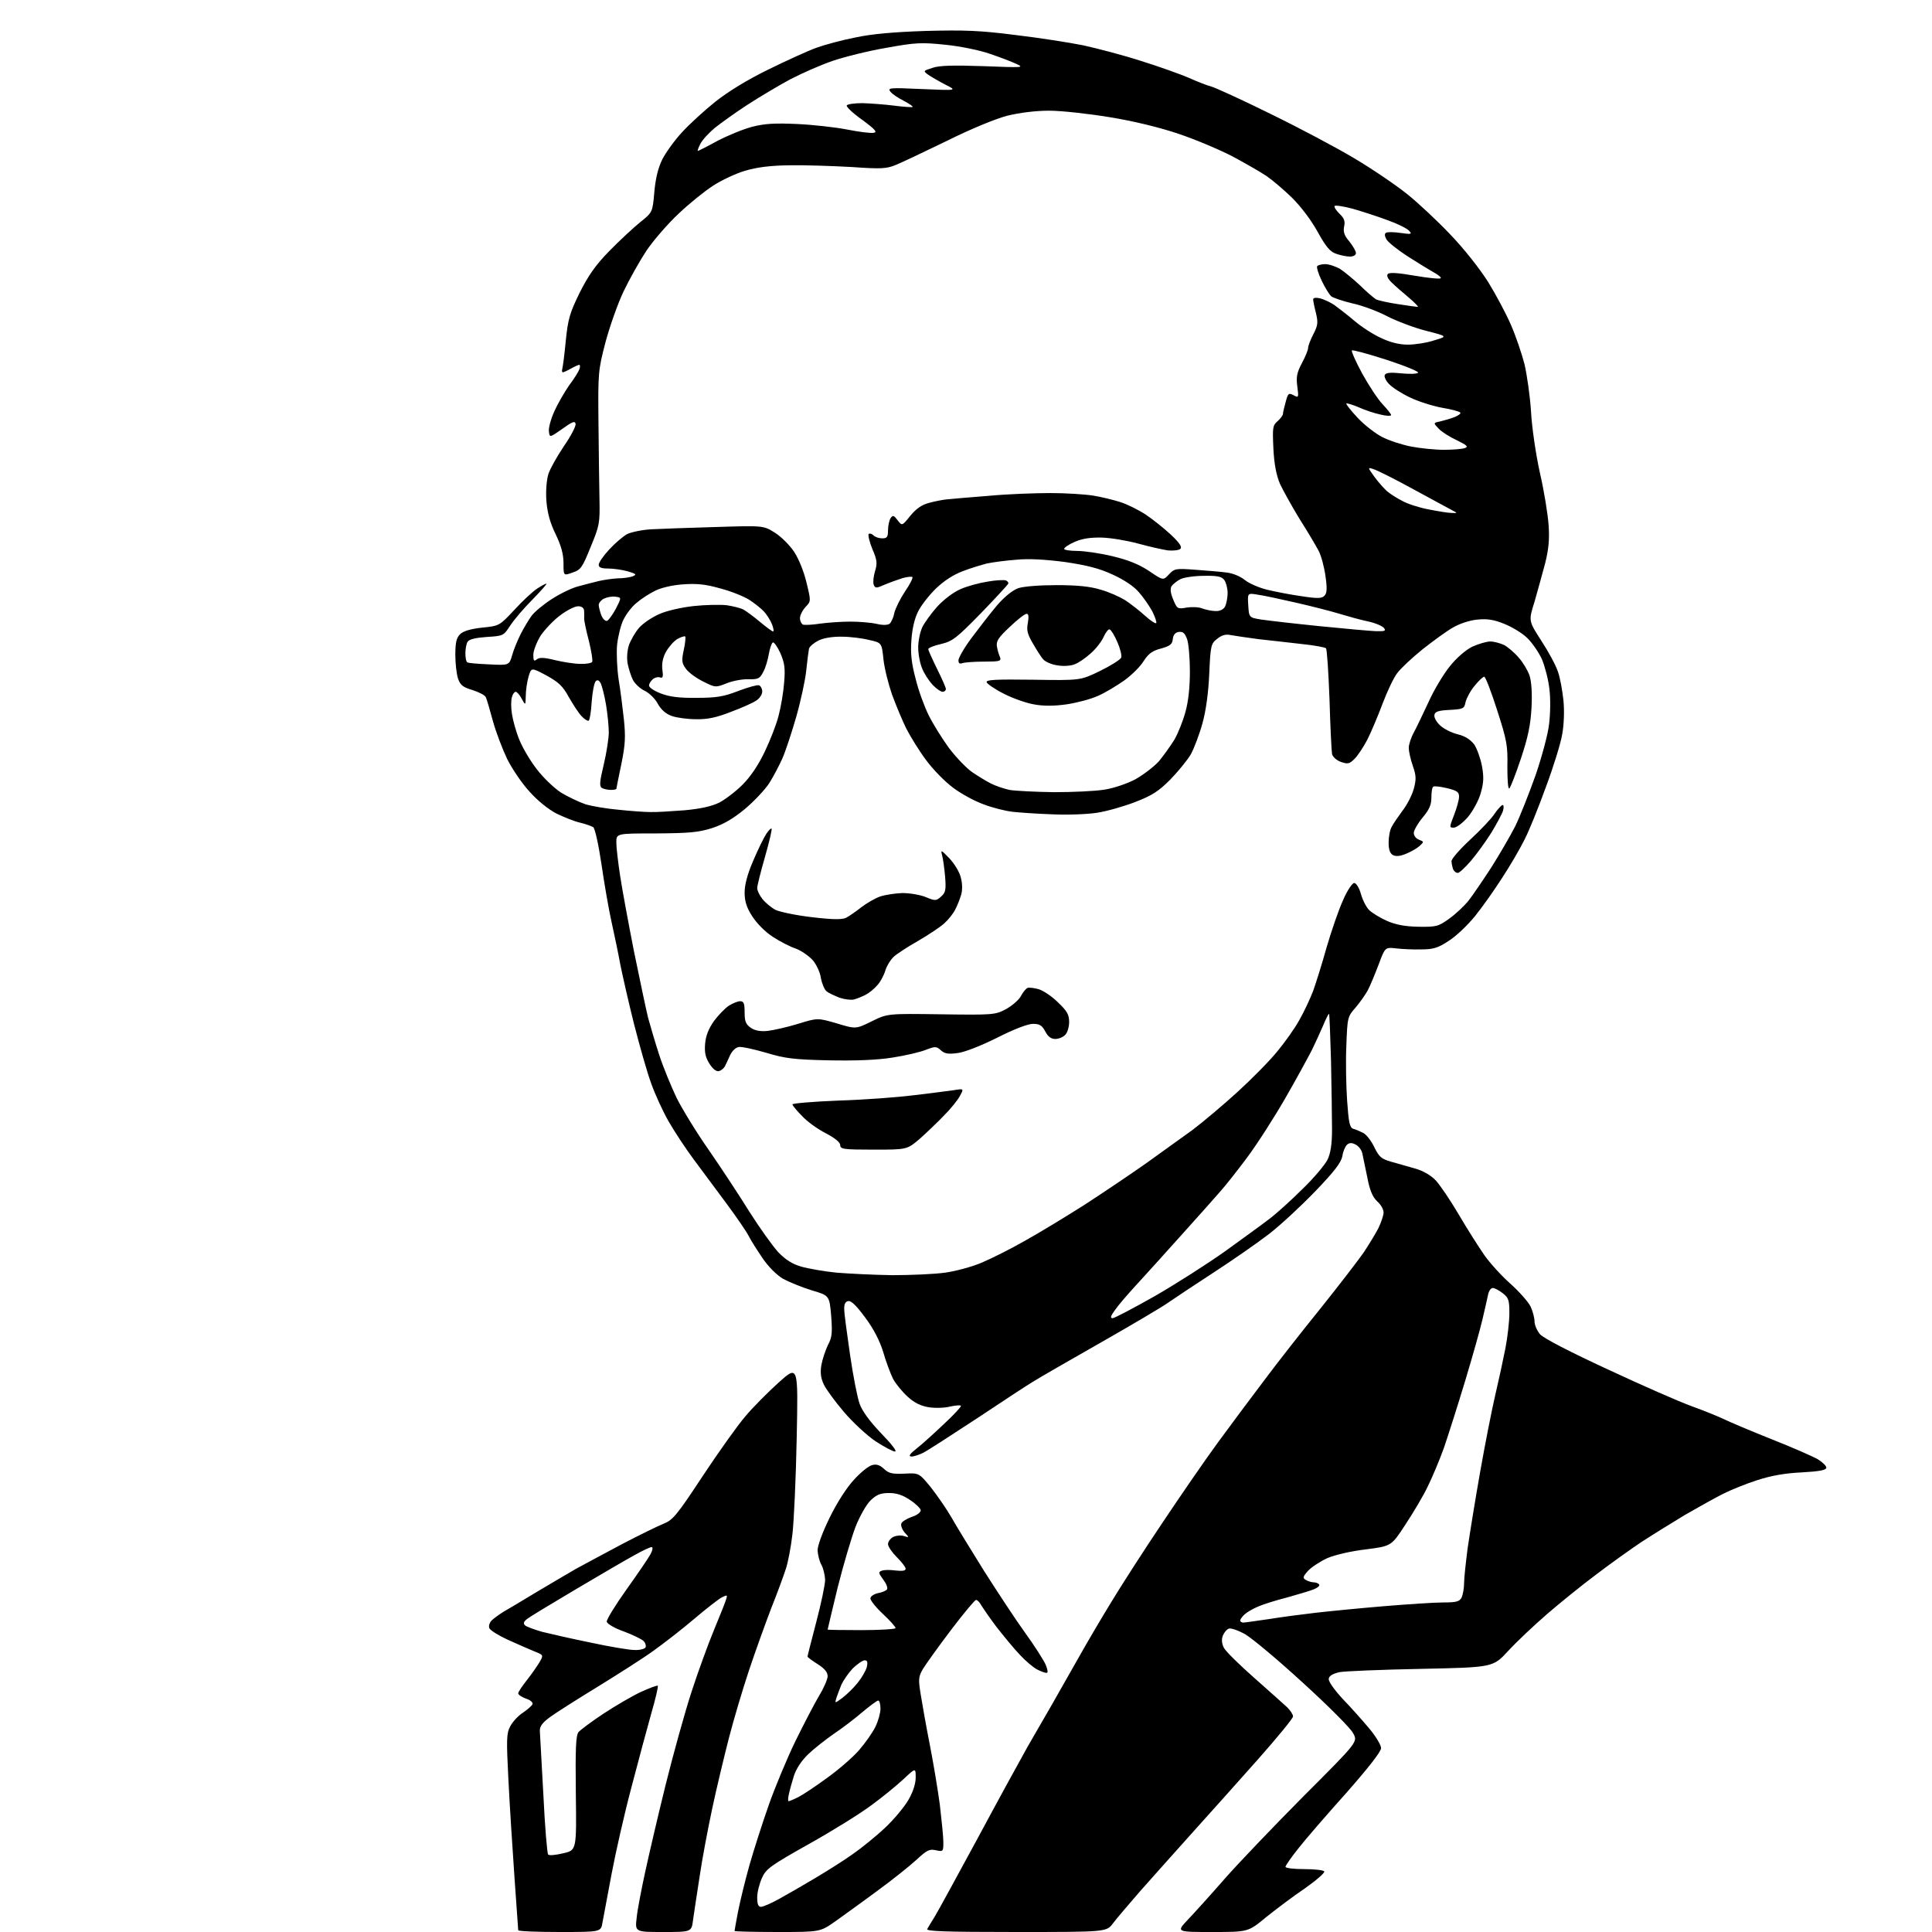 <?xml version="1.0" encoding="UTF-8" standalone="no"?>
<svg 
  version="1.1" 
  xmlns="http://www.w3.org/2000/svg" 
  xmlns:xlink="http://www.w3.org/1999/xlink" 
  xmlns:svg="http://www.w3.org/2000/svg"
  xmlns:rdf="http://www.w3.org/1999/02/22-rdf-syntax-ns#"
  xmlns:cc="http://creativecommons.org/ns#"
  xmlns:dc="http://purl.org/dc/elements/1.1/"
  viewBox="0 0 768 768"
  width="768"
  height="768"
>
<style>svg {background-color: white; }</style>"
<path stroke="none" fill="black" fill-rule="evenodd" d="M222.5,768.0C213.4,768.0 206.0,767.7 206.0,767.3C206.0,767.0 205.3,757.4 204.5,746.1C203.7,734.8 202.6,717.4 202.1,707.5C201.3,691.5 201.3,689.1 202.8,686.3C203.7,684.5 206.0,682.0 207.9,680.8C209.8,679.5 211.5,678.0 211.7,677.4C211.9,676.7 210.7,675.7 209.0,675.2C207.4,674.6 206.0,673.7 206.0,673.1C206.0,672.6 207.6,670.2 209.5,667.8C211.4,665.4 213.6,662.2 214.5,660.7C216.1,657.9 216.1,657.9 212.3,656.4C210.2,655.5 205.5,653.5 201.8,651.8C198.1,650.1 194.9,648.1 194.5,647.2C194.2,646.3 194.6,645.0 195.4,644.2C196.2,643.4 198.4,641.8 200.3,640.6C202.3,639.5 208.4,635.8 213.9,632.5C219.4,629.2 226.3,625.2 229.2,623.5C232.1,621.9 240.2,617.6 247.1,613.9C254.0,610.3 261.5,606.6 263.8,605.7C267.5,604.2 269.1,602.3 279.3,586.8C285.6,577.3 293.2,566.6 296.3,563.0C299.3,559.4 305.3,553.4 309.5,549.6C317.3,542.6 317.3,542.6 316.7,571.6C316.4,587.5 315.6,604.7 315.0,609.9C314.4,615.1 313.2,621.4 312.3,623.9C311.5,626.4 308.9,633.5 306.5,639.5C304.2,645.5 300.2,656.6 297.7,664.1C295.2,671.6 291.6,683.7 289.7,691.1C287.8,698.5 284.8,711.0 283.1,719.0C281.4,727.0 279.1,739.1 278.1,746.0C277.0,752.9 275.9,760.6 275.5,763.2C274.9,768.0 274.9,768.0 263.6,768.0C252.4,768.0 252.4,768.0 253.1,762.2C253.4,759.1 255.0,750.9 256.5,744.0C258.0,737.1 261.6,721.6 264.6,709.5C267.6,697.4 272.2,680.8 274.9,672.5C277.6,664.2 281.7,653.0 284.0,647.5C286.3,642.0 288.4,636.7 288.7,635.6C289.2,634.0 289.1,633.9 286.9,635.0C285.6,635.7 280.7,639.5 276.0,643.5C271.3,647.5 264.1,653.1 259.9,656.1C255.8,659.1 245.7,665.5 237.6,670.5C229.4,675.5 220.9,680.9 218.6,682.6C215.6,684.8 214.5,686.3 214.6,688.1C214.7,689.4 215.3,700.9 216.0,713.5C216.6,726.1 217.5,736.8 217.9,737.2C218.3,737.7 221.0,737.4 223.9,736.7C229.2,735.5 229.2,735.5 228.9,712.8C228.7,695.0 228.9,689.8 230.0,688.5C230.7,687.7 235.2,684.3 239.9,681.2C244.6,678.1 251.3,674.2 254.7,672.6C258.2,671.0 261.2,669.9 261.5,670.1C261.7,670.4 260.6,675.3 258.9,681.1C257.3,686.8 253.7,700.1 251.0,710.5C248.2,721.0 244.7,736.5 243.1,745.0C241.5,753.5 239.9,762.2 239.5,764.2C238.9,768.0 238.9,768.0 222.5,768.0zM309.0,768.0C299.6,768.0 292.0,767.8 292.0,767.6C292.0,767.4 292.6,763.9 293.4,759.8C294.2,755.8 296.2,747.5 297.9,741.5C299.6,735.5 303.1,724.6 305.6,717.5C308.1,710.4 312.9,698.9 316.2,692.1C319.5,685.4 323.7,677.3 325.6,674.1C327.5,671.0 329.0,667.5 329.0,666.3C329.0,664.7 327.7,663.2 325.0,661.5C322.8,660.1 321.0,658.8 321.0,658.5C321.0,658.2 322.6,652.0 324.5,644.7C326.4,637.5 328.0,629.9 328.0,628.0C327.9,626.1 327.3,623.4 326.5,622.0C325.7,620.6 325.1,618.0 325.0,616.3C325.0,614.4 327.0,609.0 329.8,603.3C332.5,597.7 336.5,591.4 339.4,588.3C342.0,585.4 345.3,582.7 346.7,582.4C348.4,581.9 349.8,582.4 351.4,583.9C353.3,585.7 354.7,586.0 359.5,585.8C365.3,585.5 365.3,585.5 370.0,591.2C372.5,594.4 376.2,599.7 378.1,603.0C380.0,606.4 385.9,616.0 391.2,624.5C396.6,633.0 403.9,644.1 407.6,649.2C411.3,654.3 414.9,660.0 415.7,661.8C416.5,663.9 416.7,665.0 416.0,665.0C415.4,665.0 413.7,664.4 412.2,663.6C410.7,662.8 407.6,660.2 405.4,657.8C403.1,655.4 399.0,650.4 396.1,646.7C393.3,643.0 390.6,639.0 390.0,638.0C389.4,636.9 388.5,636.0 388.0,636.0C387.5,636.0 383.0,641.4 378.0,648.0C373.0,654.6 368.0,661.6 366.9,663.4C365.1,666.5 365.0,667.5 366.0,673.6C366.6,677.4 368.2,686.4 369.6,693.5C371.0,700.6 372.8,711.4 373.6,717.4C374.3,723.5 375.0,730.1 375.0,732.3C375.0,736.1 374.9,736.1 372.0,735.5C369.5,734.9 368.4,735.5 364.3,739.3C361.7,741.7 354.7,747.3 348.8,751.6C342.9,756.0 335.3,761.4 332.0,763.8C326.0,768.0 326.0,768.0 309.0,768.0zM403.8,768.0C375.3,768.0 368.0,767.7 368.6,766.8C369.0,766.1 370.3,763.9 371.5,762.0C372.7,760.1 380.3,746.1 388.5,731.0C396.6,715.9 405.6,699.5 408.4,694.5C411.3,689.5 415.8,681.7 418.5,677.0C421.2,672.3 425.9,664.0 429.0,658.5C432.1,653.0 437.9,643.1 441.9,636.6C445.9,630.0 454.9,616.0 461.9,605.6C468.9,595.1 478.8,580.7 484.0,573.6C489.2,566.5 497.6,555.2 502.7,548.5C507.7,541.8 517.8,528.9 525.1,519.9C532.3,510.9 539.9,501.0 542.0,498.0C544.0,495.0 546.7,490.6 547.9,488.3C549.0,486.0 550.0,483.1 550.0,482.0C550.0,480.8 548.9,478.8 547.5,477.6C545.6,475.8 544.5,473.2 543.5,467.9C542.6,463.8 541.8,459.5 541.5,458.3C541.2,457.1 540.1,455.6 538.9,455.0C537.4,454.2 536.5,454.2 535.5,455.0C534.8,455.6 533.9,457.6 533.6,459.6C533.1,462.2 530.4,465.7 522.7,473.7C517.1,479.5 508.9,487.1 504.5,490.5C500.1,493.9 490.2,500.8 482.5,505.8C474.8,510.8 466.7,516.2 464.4,517.8C462.2,519.4 450.2,526.5 437.9,533.5C425.6,540.5 413.6,547.4 411.2,548.9C408.8,550.3 398.6,557.0 388.4,563.8C378.2,570.5 368.6,576.7 367.0,577.5C365.4,578.3 363.3,579.0 362.3,579.0C361.0,578.9 361.6,578.0 364.5,575.7C366.7,574.0 371.5,569.6 375.2,566.1C379.0,562.6 382.0,559.3 382.0,558.9C382.0,558.5 380.1,558.6 377.8,559.1C375.6,559.7 371.7,559.8 369.2,559.4C366.1,558.9 363.5,557.7 360.8,555.2C358.6,553.2 356.0,550.0 355.0,548.1C354.0,546.1 352.2,541.3 351.1,537.5C349.7,532.9 347.2,528.1 343.9,523.7C340.5,519.1 338.4,517.0 337.2,517.2C336.0,517.4 335.5,518.5 335.6,520.5C335.6,522.2 336.7,530.2 337.9,538.5C339.1,546.8 340.8,555.5 341.7,558.0C342.7,560.9 345.8,565.1 350.3,569.8C354.4,574.0 356.7,577.0 355.8,577.0C354.9,577.0 351.4,575.1 348.0,572.9C344.6,570.6 339.0,565.4 335.5,561.3C332.0,557.2 328.4,552.3 327.5,550.4C326.3,547.9 326.0,545.7 326.5,542.7C326.9,540.4 328.1,536.8 329.1,534.7C330.8,531.6 330.9,529.7 330.4,523.0C329.7,515.0 329.7,515.0 322.6,512.9C318.7,511.7 313.6,509.6 311.2,508.3C308.7,506.8 305.4,503.5 303.1,500.1C301.0,497.0 298.5,493.1 297.6,491.3C296.7,489.5 292.7,483.7 288.7,478.3C284.7,472.9 278.8,465.0 275.7,460.8C272.5,456.5 268.1,449.8 265.8,445.8C263.5,441.8 260.4,435.0 258.9,430.8C257.3,426.5 254.3,415.9 252.1,407.3C249.9,398.6 247.5,387.9 246.6,383.5C245.8,379.1 244.2,371.4 243.1,366.5C242.0,361.6 240.2,351.2 239.1,343.6C237.9,335.5 236.5,329.3 235.8,328.8C235.1,328.4 232.7,327.5 230.5,327.0C228.3,326.5 224.1,324.8 221.2,323.4C218.1,321.8 213.7,318.3 210.6,314.8C207.6,311.6 203.6,305.7 201.6,301.7C199.7,297.7 197.1,290.9 195.9,286.5C194.7,282.1 193.5,277.9 193.1,277.1C192.7,276.3 190.3,275.1 187.8,274.3C184.1,273.2 183.0,272.4 182.1,269.8C181.5,268.1 181.0,263.8 181.0,260.4C181.0,255.5 181.4,253.6 182.9,252.1C184.1,250.9 187.0,250.0 191.6,249.5C198.5,248.8 198.5,248.8 204.5,242.4C207.8,238.8 211.8,235.1 213.5,234.0C215.2,232.9 216.8,232.0 217.2,232.0C217.6,232.0 215.1,234.8 211.7,238.3C208.3,241.7 204.3,246.4 202.8,248.7C200.2,252.7 200.1,252.8 193.5,253.2C189.2,253.5 186.5,254.1 185.9,255.1C185.4,255.8 185.0,257.9 185.0,259.7C185.0,261.4 185.3,263.1 185.8,263.3C186.2,263.6 190.1,263.9 194.4,264.1C202.4,264.5 202.4,264.5 203.6,260.4C204.2,258.2 205.8,254.4 207.0,252.0C208.3,249.5 210.2,246.3 211.3,244.8C212.5,243.2 216.1,240.2 219.4,238.1C222.8,235.9 227.4,233.7 229.8,233.1C232.1,232.5 235.7,231.5 237.9,231.0C240.0,230.5 243.5,230.0 245.6,229.9C247.8,229.9 250.4,229.5 251.5,229.1C253.2,228.4 252.9,228.1 249.5,227.1C247.3,226.5 243.8,226.0 241.8,226.0C239.1,226.0 238.0,225.6 238.0,224.5C238.0,223.6 239.9,220.9 242.2,218.4C244.5,215.9 247.7,213.2 249.3,212.3C251.0,211.5 255.3,210.6 258.9,210.4C262.5,210.2 274.1,209.8 284.5,209.5C303.5,208.9 303.5,208.9 308.1,211.8C310.6,213.4 314.0,216.8 315.7,219.4C317.5,222.1 319.6,227.3 320.6,231.6C322.4,239.0 322.4,239.0 320.2,241.3C319.0,242.6 318.0,244.6 318.0,245.7C318.0,246.9 318.6,248.0 319.2,248.3C319.9,248.5 323.0,248.4 326.0,247.9C329.0,247.5 334.4,247.1 338.0,247.1C341.6,247.1 346.3,247.5 348.5,248.0C351.0,248.6 352.9,248.5 353.7,247.9C354.3,247.3 355.2,245.4 355.5,243.7C355.9,241.9 357.8,238.1 359.7,235.2C361.7,232.3 363.0,229.7 362.7,229.4C362.4,229.1 360.7,229.3 358.8,229.8C357.0,230.4 353.8,231.5 351.7,232.4C348.3,233.9 347.9,233.9 347.3,232.4C347.0,231.5 347.2,229.2 347.8,227.2C348.8,224.0 348.7,222.7 346.8,218.3C345.6,215.4 345.0,212.7 345.3,212.3C345.7,211.9 346.6,212.2 347.2,212.8C347.9,213.5 349.4,214.0 350.7,214.0C352.6,214.0 353.0,213.5 353.0,210.8C353.0,209.0 353.5,206.8 354.0,206.0C354.9,204.7 355.3,204.8 356.8,206.8C358.6,209.1 358.6,209.1 361.8,205.1C364.1,202.3 366.3,200.7 369.3,199.9C371.6,199.3 374.9,198.6 376.5,198.5C378.1,198.3 385.6,197.7 393.0,197.1C400.4,196.4 411.5,196.0 417.6,196.0C423.7,196.0 431.3,196.5 434.5,197.0C437.7,197.5 442.6,198.7 445.4,199.6C448.2,200.5 452.8,202.8 455.5,204.6C458.2,206.4 462.7,210.0 465.4,212.5C468.9,215.8 470.0,217.4 469.2,218.2C468.7,218.7 466.4,219.0 464.3,218.8C462.2,218.5 456.9,217.3 452.5,216.1C448.1,214.9 441.6,213.8 438.0,213.7C433.4,213.6 430.2,214.1 427.2,215.4C424.9,216.4 423.0,217.7 423.0,218.2C423.0,218.6 425.3,219.0 428.1,219.0C430.9,219.0 437.3,219.9 442.2,221.1C448.5,222.6 452.7,224.3 456.8,227.0C462.4,230.8 462.4,230.8 464.7,228.3C466.9,226.0 467.4,225.9 475.3,226.5C479.8,226.8 485.4,227.3 487.7,227.6C490.2,227.9 493.2,229.2 494.9,230.6C496.5,231.9 500.4,233.6 503.6,234.4C506.9,235.2 513.0,236.4 517.4,237.0C523.8,238.0 525.5,237.9 526.5,236.8C527.5,235.8 527.6,233.9 526.9,229.0C526.4,225.4 525.2,220.9 524.2,219.0C523.2,217.1 519.8,211.3 516.6,206.3C513.5,201.2 510.0,194.9 508.8,192.3C507.4,189.0 506.5,184.6 506.2,178.4C505.8,169.9 505.9,169.1 507.9,167.4C509.0,166.4 510.0,165.1 510.0,164.5C510.0,164.0 510.5,161.8 511.1,159.7C512.0,156.3 512.3,156.1 514.2,157.1C516.2,158.2 516.3,158.1 515.7,153.6C515.2,149.9 515.5,148.2 517.5,144.4C518.9,141.8 520.0,139.1 520.0,138.3C520.0,137.5 520.9,135.1 522.1,132.8C523.9,129.3 524.0,128.2 523.1,124.4C522.5,122.1 522.0,119.6 522.0,119.0C522.0,118.4 523.0,118.2 524.8,118.6C526.3,119.0 528.9,120.2 530.5,121.3C532.1,122.5 535.8,125.3 538.6,127.7C541.3,130.0 546.1,133.1 549.1,134.4C552.6,136.1 556.3,137.0 559.6,137.0C562.4,137.0 567.1,136.3 570.1,135.3C575.5,133.7 575.5,133.7 566.9,131.5C562.2,130.3 555.3,127.7 551.4,125.7C547.6,123.7 541.4,121.4 537.6,120.6C533.8,119.7 530.0,118.4 529.2,117.8C528.4,117.1 526.7,114.3 525.4,111.6C524.1,108.9 523.3,106.3 523.6,105.8C523.9,105.4 525.3,105.0 526.8,105.0C528.3,105.0 530.9,105.9 532.7,106.9C534.4,108.0 538.0,111.0 540.7,113.5C543.3,116.1 546.2,118.5 547.0,119.0C547.8,119.4 551.7,120.3 555.7,120.9C559.6,121.5 563.2,122.0 563.6,122.0C564.0,122.0 562.4,120.3 559.9,118.2C557.5,116.2 554.4,113.5 553.1,112.2C551.6,110.7 551.1,109.5 551.7,108.9C552.4,108.2 556.1,108.5 562.4,109.6C567.7,110.5 572.4,111.0 572.7,110.6C573.0,110.3 571.8,109.3 570.0,108.3C568.2,107.3 563.5,104.4 559.4,101.8C555.4,99.2 551.7,96.2 551.1,95.1C550.4,93.8 550.3,92.9 551.0,92.5C551.6,92.2 554.1,92.2 556.8,92.6C561.0,93.2 561.4,93.1 560.2,91.8C559.5,90.9 555.7,89.0 551.8,87.6C547.8,86.1 541.6,84.1 537.8,83.0C534.1,82.0 530.8,81.5 530.5,81.9C530.3,82.4 531.2,83.7 532.5,85.0C534.3,86.7 534.8,87.9 534.3,90.1C533.9,92.2 534.4,93.7 536.4,96.0C537.8,97.8 539.0,99.8 539.0,100.6C539.0,101.4 538.0,102.0 536.6,102.0C535.4,102.0 532.9,101.5 531.2,100.9C528.7,100.1 527.1,98.1 523.8,92.2C521.3,87.6 517.2,82.2 513.6,78.6C510.3,75.4 505.7,71.5 503.5,70.0C501.3,68.5 495.2,65.0 490.0,62.2C484.8,59.5 475.1,55.4 468.5,53.2C461.2,50.7 450.5,48.1 441.2,46.6C432.7,45.2 421.9,44.0 417.1,44.0C411.6,44.0 405.4,44.8 400.4,46.0C395.8,47.2 385.8,51.3 376.4,56.0C367.5,60.3 358.3,64.7 356.0,65.6C352.4,67.1 350.0,67.2 338.7,66.4C331.4,66.0 320.4,65.6 314.1,65.7C305.9,65.8 300.9,66.5 296.1,67.9C292.4,69.0 286.7,71.7 283.5,73.8C280.2,75.9 274.0,80.9 269.8,84.9C265.5,88.9 259.8,95.5 257.0,99.6C254.3,103.7 250.2,111.0 247.9,115.8C245.6,120.6 242.4,129.7 240.7,136.0C237.8,147.2 237.7,148.0 237.9,168.0C238.0,179.3 238.2,193.0 238.3,198.5C238.5,207.9 238.3,209.0 234.8,217.4C231.5,225.6 230.9,226.5 227.6,227.6C224.0,228.9 224.0,228.9 224.0,223.9C224.0,220.3 223.1,217.0 220.9,212.4C218.6,207.7 217.6,203.9 217.2,199.1C216.9,195.0 217.3,190.7 218.0,188.4C218.7,186.3 221.5,181.3 224.2,177.3C226.9,173.4 229.0,169.4 228.8,168.5C228.6,167.2 227.5,167.6 223.5,170.5C218.5,174.0 218.5,174.0 218.2,171.5C218.0,170.1 219.0,166.5 220.4,163.4C221.8,160.3 224.5,155.7 226.3,153.1C228.2,150.6 230.0,147.7 230.3,146.8C230.7,145.8 230.6,145.0 230.2,145.0C229.8,145.1 228.4,145.7 227.0,146.5C225.6,147.3 224.2,147.9 223.8,148.0C223.4,148.0 223.3,147.4 223.5,146.7C223.7,146.1 224.4,141.0 224.9,135.5C225.8,126.7 226.5,124.4 230.4,116.4C233.9,109.5 236.7,105.4 242.2,99.8C246.2,95.7 251.7,90.6 254.4,88.4C259.4,84.4 259.4,84.4 260.1,76.4C260.6,70.8 261.6,66.8 263.3,63.3C264.7,60.6 268.2,55.7 271.1,52.6C273.9,49.5 279.9,44.0 284.4,40.4C289.6,36.3 297.1,31.7 305.5,27.6C312.6,24.1 321.2,20.2 324.5,19.0C327.8,17.8 334.8,15.9 340.0,14.9C346.4,13.5 355.6,12.7 368.0,12.3C383.2,11.9 389.5,12.1 403.5,13.9C412.9,15.0 425.0,16.9 430.5,18.0C436.0,19.2 446.4,21.9 453.5,24.2C460.6,26.4 469.2,29.5 472.5,30.9C475.8,32.4 479.9,34.0 481.5,34.4C483.0,34.8 493.6,39.6 504.9,45.2C516.2,50.7 531.3,58.7 538.3,62.9C545.4,67.1 554.8,73.5 559.3,77.1C563.8,80.7 571.6,88.0 576.6,93.3C581.9,98.8 588.2,106.8 591.5,112.0C594.6,117.0 598.7,124.7 600.6,129.1C602.5,133.4 604.9,140.5 606.0,144.7C607.0,149.0 608.2,157.4 608.6,163.5C608.9,169.6 610.5,180.5 612.1,187.8C613.8,195.1 615.3,204.5 615.6,208.8C616.0,214.5 615.6,218.4 614.2,224.0C613.1,228.1 611.2,235.0 610.0,239.2C607.6,246.8 607.6,246.8 612.7,254.7C615.5,259.0 618.5,264.5 619.3,267.0C620.2,269.5 621.1,274.7 621.5,278.5C621.9,282.7 621.7,288.1 621.0,291.9C620.4,295.5 617.5,304.9 614.5,312.9C611.6,320.9 607.8,330.4 605.9,334.0C604.1,337.6 600.2,344.3 597.1,349.0C594.1,353.7 589.3,360.5 586.4,364.1C583.5,367.7 578.8,372.2 575.9,374.0C571.7,376.8 569.7,377.4 565.1,377.4C562.0,377.5 557.5,377.3 555.0,377.0C550.6,376.5 550.6,376.5 548.0,383.5C546.5,387.4 544.6,392.0 543.7,393.7C542.7,395.5 540.5,398.6 538.8,400.6C535.7,404.1 535.6,404.5 535.2,415.5C534.9,421.8 535.1,431.7 535.5,437.5C536.1,446.1 536.5,448.2 537.9,448.7C538.8,448.9 540.5,449.7 541.8,450.3C543.1,450.9 545.1,453.5 546.3,456.0C548.2,459.9 549.1,460.7 553.0,461.8C555.5,462.5 559.8,463.7 562.5,464.5C565.7,465.4 568.8,467.2 570.7,469.2C572.4,471.0 576.6,477.2 580.0,483.0C583.4,488.8 588.0,496.0 590.1,499.0C592.2,502.0 596.8,507.1 600.3,510.2C603.8,513.3 607.4,517.4 608.4,519.3C609.3,521.2 610.0,523.9 610.0,525.3C610.0,526.7 611.0,529.0 612.2,530.4C613.6,532.0 624.3,537.5 639.0,544.3C652.5,550.6 667.5,557.2 672.5,559.0C677.5,560.8 683.1,563.1 685.2,564.1C687.2,565.1 695.7,568.7 704.2,572.1C712.6,575.4 721.0,579.1 722.8,580.2C724.5,581.3 726.0,582.7 726.0,583.4C726.0,584.4 723.3,584.9 716.2,585.3C709.6,585.6 704.0,586.6 698.5,588.4C694.1,589.8 688.0,592.3 685.0,593.8C682.0,595.3 675.2,599.1 669.8,602.2C664.5,605.4 656.6,610.3 652.3,613.1C648.0,616.0 640.0,621.7 634.5,625.9C629.0,630.0 620.2,637.1 615.0,641.6C609.8,646.1 602.8,652.7 599.5,656.3C593.5,662.8 593.5,662.8 565.0,663.4C549.3,663.7 534.7,664.3 532.5,664.7C529.9,665.3 528.4,666.1 528.2,667.3C528.0,668.3 530.2,671.5 533.7,675.3C537.0,678.7 541.7,684.0 544.3,687.1C546.9,690.2 549.0,693.7 549.0,694.9C549.0,696.3 544.0,702.7 535.1,712.8C527.4,721.4 518.8,731.3 516.1,734.8C513.3,738.3 511.0,741.6 511.0,742.1C511.0,742.6 514.3,743.0 518.4,743.0C522.5,743.0 526.1,743.4 526.4,743.9C526.8,744.4 523.3,747.4 518.8,750.6C514.2,753.7 507.3,758.9 503.3,762.1C496.2,768.0 496.2,768.0 481.9,768.0C467.6,768.0 467.6,768.0 472.1,763.2C474.6,760.6 481.2,753.3 486.7,747.0C492.3,740.6 506.5,725.8 518.3,713.9C539.8,692.4 539.8,692.4 537.9,689.0C537.0,687.1 528.0,678.1 518.0,669.0C508.1,659.9 497.7,651.2 494.9,649.6C492.2,648.1 489.3,647.1 488.5,647.4C487.6,647.7 486.6,649.0 486.1,650.2C485.5,651.7 485.7,653.4 486.5,655.0C487.2,656.4 492.7,661.8 498.6,667.0C504.5,672.2 510.4,677.5 511.7,678.7C512.9,679.9 514.0,681.5 514.0,682.3C514.0,683.1 507.8,690.6 500.3,699.1C492.8,707.6 480.9,720.8 474.0,728.5C467.1,736.2 457.7,746.7 453.2,751.8C448.7,757.0 443.8,762.7 442.4,764.6C439.8,768.0 439.8,768.0 403.8,768.0zM302.5,758.0C303.3,758.0 306.6,756.6 309.8,754.8C312.9,753.1 319.3,749.4 324.0,746.6C328.7,743.8 335.4,739.6 338.9,737.1C342.5,734.6 348.3,729.9 351.8,726.6C355.3,723.3 359.5,718.3 361.1,715.5C362.9,712.4 364.0,709.1 364.0,706.6C364.0,702.7 364.0,702.7 359.2,707.2C356.5,709.7 350.8,714.4 346.4,717.6C342.0,720.9 330.9,727.8 321.6,733.0C306.3,741.6 304.5,742.9 302.9,746.5C301.9,748.7 301.0,752.2 301.0,754.2C301.0,756.9 301.4,758.0 302.5,758.0zM313.5,716.0C313.8,716.0 315.5,715.3 317.3,714.4C319.1,713.5 324.2,710.1 328.7,706.8C333.2,703.6 339.0,698.6 341.5,695.7C344.0,692.8 346.9,688.7 348.0,686.4C349.1,684.2 350.0,680.9 350.0,679.2C350.0,677.4 349.6,676.0 349.1,676.0C348.6,676.0 345.8,678.1 342.8,680.6C339.9,683.1 334.8,687.0 331.5,689.2C328.2,691.5 323.6,695.1 321.3,697.3C318.6,699.9 316.5,703.1 315.6,705.9C314.8,708.4 313.9,711.7 313.6,713.2C313.2,714.8 313.2,716.0 313.5,716.0zM334.9,674.9C336.5,673.7 339.3,671.0 340.9,669.0C342.6,666.9 344.2,664.1 344.6,662.6C345.0,660.7 344.8,660.0 343.7,660.0C342.9,660.0 340.8,661.5 339.0,663.2C337.3,665.0 335.3,667.9 334.5,669.6C333.8,671.3 332.9,673.7 332.5,674.9C331.8,677.2 331.8,677.2 334.9,674.9zM252.2,655.9C254.2,656.0 256.2,655.5 256.6,654.9C256.9,654.3 256.6,653.1 255.8,652.3C254.9,651.5 251.4,649.8 247.9,648.5C244.4,647.3 241.4,645.5 241.2,644.7C241.0,643.9 244.6,638.1 249.0,631.9C253.5,625.6 257.8,619.3 258.6,617.8C259.5,616.1 259.6,615.0 259.0,615.0C258.4,615.0 255.4,616.4 252.2,618.2C249.1,619.9 238.6,626.0 229.0,631.7C219.4,637.4 210.6,642.7 209.6,643.5C208.2,644.6 207.9,645.3 208.7,646.1C209.2,646.6 212.4,647.8 215.6,648.7C218.8,649.5 227.6,651.5 235.0,653.0C242.4,654.6 250.2,655.9 252.2,655.9zM342.5,648.0C349.9,648.0 356.0,647.6 356.0,647.2C356.0,646.7 353.8,644.2 351.0,641.6C348.2,639.0 346.0,636.2 346.0,635.4C346.0,634.6 347.3,633.7 349.0,633.3C350.7,633.0 352.3,632.3 352.6,631.8C353.0,631.2 352.3,629.5 351.1,627.9C349.2,625.3 349.1,624.9 350.5,624.4C351.4,624.0 353.9,624.0 356.0,624.3C358.8,624.6 360.0,624.4 360.0,623.6C360.0,622.9 358.4,620.9 356.5,619.0C354.6,617.1 353.0,614.8 353.0,613.8C353.0,612.9 353.9,611.6 355.0,611.0C356.2,610.4 358.1,610.2 359.3,610.6C361.5,611.3 361.5,611.2 359.6,609.2C358.6,608.0 358.0,606.4 358.3,605.6C358.6,604.8 360.5,603.7 362.4,603.0C364.4,602.4 366.0,601.2 366.0,600.4C366.0,599.7 364.1,597.8 361.8,596.3C358.9,594.3 356.4,593.5 353.4,593.5C350.1,593.5 348.5,594.1 346.1,596.4C344.5,597.9 341.8,602.6 340.1,606.9C338.5,611.1 335.3,621.9 333.0,631.0C330.8,640.1 329.0,647.6 329.0,647.8C329.0,647.9 335.1,648.0 342.5,648.0zM494.2,645.0C494.9,645.0 499.6,644.3 504.5,643.6C509.4,642.8 517.8,641.7 523.0,641.1C528.2,640.5 540.4,639.3 550.0,638.5C559.6,637.7 570.2,637.0 573.7,637.0C578.8,637.0 580.1,636.7 581.0,635.1C581.5,634.0 582.0,631.4 582.0,629.3C582.0,627.2 582.7,621.0 583.4,615.5C584.2,610.0 586.4,596.3 588.4,585.0C590.4,573.7 593.1,560.0 594.4,554.5C595.7,549.0 597.5,540.7 598.4,536.1C599.3,531.5 600.0,525.2 600.0,522.0C600.0,516.9 599.7,515.9 597.4,514.1C595.9,512.9 594.1,512.0 593.4,512.0C592.6,512.0 591.8,513.2 591.5,514.8C591.2,516.3 590.2,520.6 589.3,524.5C588.4,528.4 585.3,539.4 582.4,549.0C579.5,558.6 575.7,570.5 574.0,575.5C572.2,580.5 569.3,587.4 567.5,591.0C565.8,594.6 561.8,601.3 558.7,606.0C553.1,614.6 553.1,614.6 543.0,615.9C537.0,616.6 530.6,618.1 527.6,619.4C524.8,620.7 521.4,622.9 520.0,624.4C517.9,626.7 517.8,627.3 519.0,628.0C519.8,628.5 521.3,629.0 522.2,629.0C523.1,629.0 524.1,629.4 524.4,629.9C524.7,630.4 523.7,631.2 522.2,631.8C520.7,632.4 516.0,633.8 511.7,635.0C507.4,636.1 502.2,637.7 500.2,638.6C498.2,639.4 495.8,640.8 494.8,641.7C493.8,642.6 493.0,643.7 493.0,644.2C493.0,644.6 493.6,645.0 494.2,645.0zM442.3,524.0C443.0,524.0 450.6,520.0 459.1,515.2C467.6,510.3 480.1,502.3 487.0,497.4C493.9,492.4 501.8,486.7 504.5,484.6C507.2,482.6 513.2,477.2 517.7,472.7C522.3,468.3 526.7,463.0 527.7,461.0C528.9,458.5 529.5,455.0 529.5,449.0C529.5,444.3 529.3,432.1 529.1,421.8C528.8,411.4 528.5,403.0 528.3,403.0C528.1,403.0 527.0,405.1 525.9,407.8C524.8,410.4 522.8,414.7 521.5,417.4C520.1,420.1 515.4,428.8 510.9,436.6C506.4,444.4 499.6,455.0 495.7,460.2C491.9,465.3 487.1,471.4 485.1,473.6C483.1,475.9 476.1,483.8 469.5,491.1C462.9,498.5 454.8,507.4 451.5,511.0C448.2,514.6 444.4,519.0 443.2,520.8C441.5,523.1 441.2,524.0 442.3,524.0zM354.7,506.9C361.9,506.9 371.4,506.5 375.7,505.9C380.0,505.3 386.6,503.5 390.3,501.9C394.1,500.3 401.7,496.5 407.3,493.3C412.9,490.2 423.6,483.7 431.0,479.0C438.4,474.2 449.4,466.8 455.5,462.5C461.5,458.2 469.8,452.2 474.0,449.2C478.1,446.1 486.2,439.3 491.9,434.1C497.7,428.8 504.8,421.6 507.7,418.0C510.7,414.4 514.7,408.8 516.5,405.5C518.4,402.2 520.8,397.0 522.0,393.9C523.1,390.8 525.6,382.9 527.4,376.4C529.3,369.9 532.2,361.5 533.9,357.8C535.5,354.0 537.6,351.0 538.3,351.0C539.1,351.0 540.3,352.9 541.0,355.4C541.7,357.9 543.2,360.8 544.4,361.9C545.6,363.0 548.7,364.9 551.4,366.1C554.9,367.6 558.5,368.3 563.9,368.4C571.0,368.5 571.8,368.3 576.2,365.1C578.7,363.3 582.1,360.1 583.7,358.1C585.3,356.1 589.3,350.2 592.7,345.0C596.0,339.8 600.3,332.4 602.3,328.5C604.2,324.6 607.8,315.5 610.4,308.2C612.9,300.9 615.4,291.7 615.8,287.7C616.3,283.7 616.4,277.5 615.9,273.8C615.5,270.1 614.1,264.9 613.0,262.2C611.8,259.5 609.2,255.7 607.2,253.7C605.2,251.7 601.0,249.2 598.0,248.0C593.8,246.3 591.2,245.9 587.2,246.3C584.1,246.6 580.0,248.0 577.5,249.5C575.0,250.9 569.7,254.8 565.5,258.1C561.3,261.5 556.8,265.7 555.4,267.6C554.0,269.4 551.4,274.9 549.6,279.7C547.8,284.5 545.1,290.9 543.6,293.9C542.1,296.8 539.8,300.3 538.5,301.6C536.4,303.7 535.8,303.8 533.1,302.9C531.2,302.2 529.8,300.9 529.5,299.7C529.3,298.5 528.8,288.7 528.5,278.0C528.1,267.3 527.5,258.1 527.1,257.7C526.7,257.3 522.3,256.5 517.4,256.0C512.5,255.4 504.9,254.6 500.5,254.1C496.1,253.5 491.1,252.8 489.5,252.5C487.3,252.0 485.8,252.4 483.9,253.9C481.4,255.8 481.2,256.5 480.7,267.7C480.4,275.0 479.4,282.6 478.0,287.5C476.8,291.9 474.7,297.4 473.4,299.8C472.0,302.2 468.3,306.7 465.2,309.9C460.5,314.6 458.0,316.2 451.3,318.8C446.9,320.5 440.0,322.5 436.0,323.1C432.1,323.7 424.1,324.0 418.2,323.7C412.3,323.5 405.2,323.0 402.5,322.7C399.8,322.4 394.5,321.1 390.9,319.7C387.3,318.4 381.8,315.4 378.7,313.0C375.6,310.7 370.8,305.8 368.1,302.1C365.4,298.5 361.9,292.8 360.2,289.5C358.6,286.2 356.1,280.2 354.6,276.1C353.2,272.1 351.6,265.8 351.2,262.2C350.5,255.5 350.5,255.5 345.5,254.4C342.8,253.7 337.9,253.1 334.7,253.1C331.2,253.0 327.4,253.6 325.4,254.6C323.6,255.5 321.9,256.9 321.6,257.8C321.4,258.8 320.9,262.6 320.5,266.5C320.1,270.4 318.3,278.7 316.5,285.0C314.7,291.3 312.2,298.8 311.0,301.5C309.8,304.2 307.5,308.6 305.8,311.3C304.1,313.9 299.8,318.5 296.1,321.6C291.5,325.4 287.6,327.7 283.0,329.2C277.6,330.9 273.9,331.2 260.8,331.3C245.0,331.3 245.0,331.3 245.0,334.9C245.0,336.9 245.7,342.8 246.5,348.1C247.3,353.4 249.8,366.9 252.0,378.1C254.3,389.3 256.8,401.2 257.6,404.5C258.5,407.8 260.5,414.6 262.1,419.5C263.7,424.4 266.9,432.1 269.0,436.5C271.2,440.9 277.0,450.4 282.0,457.5C286.9,464.6 294.2,475.7 298.1,482.0C302.1,488.3 307.2,495.4 309.4,497.8C312.3,500.8 315.0,502.5 318.5,503.5C321.3,504.3 327.6,505.4 332.5,505.9C337.5,506.3 347.4,506.8 354.7,506.9zM347.3,457.0C335.3,457.0 334.0,456.8 334.0,455.2C334.0,454.1 331.9,452.4 328.3,450.5C325.1,448.9 320.8,445.8 318.8,443.6C316.7,441.5 315.0,439.4 315.0,439.0C315.0,438.6 323.2,437.9 333.2,437.5C343.3,437.2 356.7,436.2 363.0,435.4C369.3,434.7 376.5,433.7 378.9,433.4C383.2,432.7 383.2,432.7 381.6,435.6C380.8,437.2 377.9,440.8 375.2,443.5C372.6,446.2 368.2,450.4 365.5,452.8C360.5,457.0 360.5,457.0 347.3,457.0zM285.7,425.8C284.7,426.0 283.2,424.8 282.0,422.8C280.4,420.3 280.0,418.3 280.3,414.8C280.6,411.6 281.7,408.9 283.8,405.9C285.5,403.6 288.2,400.8 289.7,399.8C291.3,398.8 293.3,398.0 294.2,398.0C295.7,398.0 296.0,398.9 296.0,402.5C296.0,406.1 296.5,407.2 298.5,408.6C300.1,409.7 302.4,410.1 305.2,409.8C307.6,409.5 313.0,408.3 317.2,407.0C325.0,404.6 325.0,404.6 332.6,406.8C340.2,409.1 340.2,409.1 346.5,406.0C352.8,402.9 352.8,402.9 374.2,403.2C394.8,403.5 395.6,403.4 399.8,401.2C402.2,399.9 404.9,397.6 405.8,396.0C406.7,394.3 407.9,392.9 408.5,392.7C409.1,392.5 411.0,392.7 412.8,393.2C414.6,393.7 418.1,396.0 420.5,398.4C424.2,401.9 425.0,403.3 425.0,406.3C425.0,408.2 424.3,410.6 423.4,411.4C422.6,412.3 420.8,413.0 419.5,413.0C417.8,413.0 416.6,412.1 415.5,410.0C414.2,407.6 413.3,407.0 410.6,407.0C408.6,407.0 403.1,409.1 396.4,412.5C390.2,415.6 383.4,418.3 380.7,418.6C376.9,419.1 375.6,418.9 374.0,417.5C372.2,415.9 371.8,415.9 368.1,417.3C365.9,418.2 360.0,419.6 354.8,420.4C348.5,421.4 340.3,421.7 329.5,421.5C315.8,421.2 312.2,420.8 304.6,418.5C299.8,417.1 294.8,416.0 293.7,416.2C292.4,416.4 291.0,417.8 290.2,419.5C289.5,421.1 288.5,423.2 288.1,424.0C287.6,424.8 286.6,425.6 285.7,425.8zM339.5,397.3C338.4,397.6 335.8,397.3 333.7,396.6C331.7,395.8 329.3,394.7 328.5,394.0C327.7,393.3 326.7,390.9 326.3,388.7C326.0,386.5 324.5,383.3 323.0,381.6C321.4,379.9 318.5,377.9 316.4,377.1C314.2,376.4 310.1,374.3 307.2,372.4C304.1,370.4 300.8,367.0 299.0,364.2C296.8,360.8 296.0,358.3 296.0,354.8C296.0,351.7 297.1,347.5 299.4,342.2C301.3,337.7 303.6,333.0 304.6,331.5C305.5,330.1 306.5,329.1 306.7,329.4C307.0,329.6 305.8,334.6 304.1,340.6C302.4,346.5 301.0,352.1 301.0,353.0C301.0,354.0 301.9,355.9 303.1,357.4C304.2,358.8 306.6,360.8 308.3,361.7C310.0,362.5 316.6,363.9 322.8,364.6C331.3,365.6 334.8,365.6 336.4,364.8C337.5,364.2 340.2,362.4 342.3,360.7C344.4,359.1 347.8,357.1 349.8,356.4C351.8,355.7 355.9,355.1 358.7,355.0C361.6,355.0 365.8,355.7 368.0,356.6C371.8,358.2 372.2,358.1 374.1,356.4C375.9,354.8 376.1,353.7 375.7,348.5C375.4,345.2 374.9,341.4 374.5,340.0C373.9,337.7 374.1,337.8 377.4,341.2C379.3,343.2 381.4,346.6 381.9,348.7C382.6,351.1 382.6,353.8 382.1,355.6C381.6,357.3 380.6,359.9 379.7,361.6C378.9,363.2 376.9,365.7 375.3,367.1C373.8,368.5 369.1,371.6 365.0,374.0C360.9,376.3 356.5,379.2 355.3,380.3C354.1,381.4 352.5,383.9 351.9,385.9C351.3,387.9 349.8,390.6 348.6,391.8C347.5,393.1 345.4,394.8 344.0,395.5C342.6,396.2 340.6,397.0 339.5,397.3zM579.5,347.0C578.8,347.0 577.9,346.3 577.6,345.4C577.3,344.5 577.0,343.1 577.0,342.3C577.0,341.4 580.3,337.6 584.4,333.8C588.5,330.0 592.9,325.4 594.1,323.5C595.4,321.6 596.9,320.0 597.3,320.0C597.8,320.0 597.8,321.0 597.5,322.2C597.1,323.5 595.0,327.4 592.9,330.9C590.7,334.4 587.1,339.4 584.8,342.1C582.5,344.8 580.1,347.0 579.5,347.0zM558.9,339.4C556.5,340.4 554.9,340.5 553.7,339.9C552.5,339.2 552.0,337.7 552.0,334.9C552.0,332.7 552.5,329.9 553.2,328.7C553.8,327.5 555.8,324.6 557.5,322.3C559.3,320.0 561.3,316.1 562.0,313.6C563.0,309.8 563.0,308.4 561.6,304.4C560.7,301.8 560.0,298.6 560.0,297.3C560.0,296.0 560.9,293.2 562.0,291.2C563.1,289.2 565.7,283.7 567.9,279.0C570.0,274.3 573.8,268.0 576.3,264.9C579.0,261.5 582.6,258.4 585.2,257.1C587.6,256.0 590.9,255.0 592.4,255.0C593.9,255.0 596.4,255.7 597.9,256.4C599.4,257.2 602.1,259.5 603.7,261.4C605.4,263.3 607.3,266.5 608.0,268.5C608.8,270.9 609.1,275.6 608.8,281.4C608.4,288.3 607.4,293.1 604.6,301.5C602.6,307.5 600.5,312.9 600.0,313.4C599.5,313.9 599.2,310.5 599.2,304.9C599.4,296.4 599.0,294.3 595.1,282.2C592.8,275.0 590.5,269.0 590.0,269.0C589.5,269.0 587.8,270.6 586.2,272.6C584.5,274.6 583.0,277.5 582.6,279.0C582.1,281.7 581.7,281.9 576.3,282.2C571.8,282.4 570.4,282.9 570.2,284.2C570.0,285.2 571.0,287.0 572.5,288.4C573.9,289.7 577.0,291.3 579.5,291.9C582.4,292.6 584.5,294.0 586.0,295.9C587.1,297.5 588.5,301.4 589.1,304.5C589.9,308.9 589.8,311.2 588.6,315.3C587.8,318.2 585.5,322.4 583.5,324.8C581.5,327.1 579.0,329.0 577.9,329.0C576.1,329.0 576.1,328.9 578.0,324.0C579.1,321.2 580.0,317.9 580.0,316.7C580.0,314.8 579.2,314.3 575.2,313.3C572.6,312.7 570.2,312.4 569.8,312.7C569.3,312.9 569.0,314.8 569.0,317.0C569.0,319.9 568.2,321.8 565.5,325.0C563.6,327.3 562.0,330.1 562.0,331.1C562.0,332.2 562.9,333.4 564.1,333.8C566.1,334.6 566.1,334.6 564.3,336.3C563.3,337.2 560.9,338.6 558.9,339.4zM258.5,322.8C260.7,322.9 266.8,322.5 272.1,322.1C278.6,321.5 283.0,320.5 286.0,319.0C288.3,317.8 292.5,314.6 295.2,311.9C298.3,308.8 301.5,304.1 304.0,298.8C306.2,294.2 308.7,287.8 309.5,284.5C310.4,281.2 311.4,275.3 311.7,271.4C312.2,265.6 311.9,263.6 310.2,259.6C309.0,257.0 307.6,255.1 307.2,255.4C306.7,255.7 306.0,257.8 305.6,260.1C305.2,262.4 304.3,265.5 303.4,267.1C302.1,269.7 301.4,270.1 297.7,270.0C295.4,269.9 291.4,270.6 288.9,271.6C284.4,273.4 284.3,273.3 279.5,270.9C276.8,269.6 273.7,267.3 272.7,265.9C271.0,263.6 270.9,262.6 271.8,258.4C272.4,255.7 272.6,253.3 272.4,253.0C272.1,252.8 270.7,253.2 269.3,254.0C267.9,254.8 265.9,257.1 264.8,259.0C263.5,261.3 263.0,263.7 263.3,266.2C263.7,269.0 263.5,269.7 262.4,269.3C261.6,269.0 260.3,269.3 259.5,270.0C258.7,270.7 258.0,271.8 258.0,272.5C258.0,273.3 260.1,274.7 262.8,275.7C266.2,277.0 270.1,277.5 277.0,277.4C284.9,277.4 287.7,276.9 293.4,274.7C297.3,273.2 301.0,272.2 301.7,272.4C302.4,272.7 303.0,273.8 303.0,274.9C303.0,276.1 301.9,277.7 300.6,278.5C299.3,279.4 294.8,281.4 290.5,283.0C284.9,285.2 281.3,286.0 276.7,285.9C273.3,285.9 268.9,285.3 267.0,284.6C264.7,283.8 262.8,282.1 261.5,279.8C260.5,277.8 258.1,275.5 256.3,274.6C254.5,273.8 252.4,271.8 251.6,270.3C250.8,268.7 249.9,265.8 249.5,263.8C249.1,261.7 249.3,258.6 250.0,256.5C250.7,254.5 252.5,251.3 254.1,249.5C255.7,247.7 259.3,245.3 262.1,244.1C264.9,242.8 271.1,241.4 275.9,240.9C280.6,240.4 286.5,240.3 289.0,240.6C291.5,241.0 294.4,241.7 295.5,242.3C296.6,242.9 299.6,245.1 302.1,247.2C304.6,249.3 306.9,251.0 307.3,251.0C307.7,251.0 307.5,249.8 306.9,248.2C306.3,246.7 304.9,244.4 303.7,243.1C302.5,241.8 299.8,239.7 297.8,238.4C295.7,237.1 290.6,235.0 286.3,233.9C280.3,232.2 276.9,231.9 271.4,232.3C267.1,232.6 262.6,233.7 260.3,234.9C258.1,236.0 254.8,238.1 253.1,239.6C251.3,241.0 249.0,244.0 247.9,246.2C246.8,248.3 245.7,252.9 245.3,256.3C245.0,259.7 245.3,265.9 245.9,270.0C246.6,274.1 247.5,281.3 248.0,285.9C248.7,292.8 248.6,295.9 247.0,303.7C245.9,309.0 245.0,313.4 245.0,313.6C245.0,313.8 244.0,314.0 242.8,314.0C241.5,314.0 239.9,313.6 239.2,313.2C238.2,312.5 238.4,310.6 240.0,303.9C241.1,299.3 242.0,293.5 242.0,291.1C242.0,288.7 241.5,283.7 240.9,280.1C240.3,276.5 239.3,272.7 238.8,271.6C238.1,270.4 237.5,270.1 236.8,270.8C236.2,271.4 235.5,275.1 235.2,279.0C235.0,282.9 234.4,286.3 234.0,286.5C233.6,286.7 232.3,285.9 231.2,284.7C230.0,283.5 227.8,280.0 226.1,277.1C223.7,272.7 222.1,271.2 217.2,268.5C211.2,265.3 211.2,265.3 210.1,269.0C209.5,271.1 209.0,274.5 209.0,276.6C208.9,280.5 208.9,280.5 207.4,277.8C206.6,276.2 205.5,275.0 205.0,275.0C204.5,275.0 203.8,275.9 203.5,277.1C203.1,278.3 203.1,281.3 203.5,283.8C203.9,286.4 205.2,291.1 206.5,294.2C207.8,297.4 210.9,302.6 213.4,305.8C215.9,309.1 220.2,313.2 222.9,315.0C225.7,316.7 230.1,318.8 232.7,319.7C235.4,320.5 241.3,321.5 246.0,321.9C250.7,322.4 256.3,322.8 258.5,322.8zM419.0,314.9C426.4,314.9 435.4,314.5 439.0,313.9C442.5,313.4 448.1,311.5 451.3,309.8C454.5,308.0 458.7,304.8 460.7,302.6C462.6,300.3 465.3,296.5 466.8,294.1C468.2,291.7 470.2,286.8 471.2,283.1C472.4,278.9 473.0,273.2 473.0,266.9C473.0,261.6 472.5,255.9 471.9,254.1C471.0,251.7 470.3,251.0 468.6,251.2C467.2,251.4 466.4,252.3 466.2,254.1C466.0,256.1 465.1,256.8 461.5,257.8C458.0,258.7 456.5,259.9 454.6,262.8C453.3,265.0 449.8,268.4 446.9,270.5C443.9,272.6 439.3,275.4 436.5,276.6C433.7,277.9 428.0,279.4 423.9,280.0C418.9,280.7 414.7,280.7 411.0,280.0C408.0,279.5 402.6,277.6 399.1,275.8C395.5,274.0 392.5,271.9 392.2,271.2C391.9,270.2 395.7,270.0 410.7,270.2C429.5,270.5 429.5,270.5 437.3,266.7C441.6,264.6 445.4,262.2 445.7,261.4C446.0,260.6 445.3,257.8 444.2,255.3C443.1,252.7 441.7,250.4 441.1,250.2C440.6,250.0 439.5,251.4 438.7,253.2C437.9,255.0 435.6,258.0 433.5,259.8C431.5,261.6 428.6,263.6 427.1,264.1C425.7,264.7 422.6,264.9 420.4,264.5C418.1,264.2 415.6,263.1 414.8,262.2C413.9,261.3 412.1,258.4 410.6,255.8C408.4,252.1 408.0,250.4 408.6,247.6C409.0,245.1 408.9,244.0 408.1,244.0C407.4,244.0 404.4,246.3 401.4,249.2C396.9,253.4 395.9,254.9 396.3,257.0C396.5,258.4 397.1,260.3 397.5,261.2C398.1,262.8 397.5,263.0 391.2,263.0C387.3,263.0 383.5,263.3 382.6,263.6C381.5,264.0 381.0,263.7 381.0,262.5C381.0,261.5 383.3,257.5 386.2,253.6C389.1,249.7 393.6,243.9 396.2,240.8C399.3,237.2 402.4,234.7 404.8,233.8C407.0,233.1 413.2,232.6 420.0,232.6C428.1,232.6 433.3,233.1 437.5,234.4C440.8,235.3 445.2,237.3 447.3,238.6C449.4,240.0 452.9,242.7 455.1,244.7C457.3,246.7 459.3,248.0 459.6,247.7C459.9,247.4 459.2,245.4 458.1,243.1C456.9,240.9 454.5,237.4 452.7,235.4C450.8,233.1 446.7,230.4 442.3,228.4C436.9,225.9 432.0,224.7 423.3,223.4C415.5,222.4 409.0,222.0 404.0,222.5C399.9,222.8 394.6,223.5 392.3,224.0C390.0,224.6 385.6,225.9 382.6,227.1C379.1,228.4 375.2,230.9 372.1,233.9C369.4,236.5 366.2,240.6 365.0,243.0C363.6,245.7 362.6,249.9 362.3,254.4C361.9,259.8 362.3,263.6 364.0,269.9C365.1,274.5 367.5,281.0 369.2,284.4C370.9,287.8 374.5,293.6 377.2,297.3C380.0,301.0 384.1,305.3 386.4,306.9C388.6,308.4 392.0,310.5 393.8,311.4C395.7,312.4 399.0,313.5 401.3,314.0C403.6,314.4 411.6,314.8 419.0,314.9zM374.7,275.0C374.0,275.0 372.2,273.8 370.7,272.2C369.3,270.7 367.4,267.8 366.6,265.8C365.7,263.7 365.0,260.0 365.0,257.4C365.0,254.9 365.7,251.3 366.6,249.4C367.5,247.5 370.2,243.8 372.6,241.1C375.2,238.3 379.0,235.4 381.8,234.2C384.5,233.0 389.3,231.7 392.6,231.2C395.8,230.6 399.0,230.5 399.8,230.7C400.5,231.0 401.0,231.6 400.8,232.0C400.6,232.5 395.7,237.8 389.9,243.8C380.3,253.6 378.7,254.9 374.1,256.0C371.3,256.6 369.0,257.6 369.0,258.0C369.0,258.5 370.6,262.0 372.5,265.9C374.4,269.7 376.0,273.3 376.0,273.9C376.0,274.5 375.4,275.0 374.7,275.0zM230.7,263.9C233.0,264.0 235.1,263.6 235.4,263.1C235.7,262.6 235.1,258.9 234.1,254.8C233.0,250.7 232.2,246.7 232.2,245.9C232.3,245.1 232.2,243.7 232.2,242.8C232.1,241.6 231.2,241.0 229.8,241.0C228.5,241.0 225.3,242.6 222.7,244.6C220.1,246.5 216.6,250.2 214.9,252.7C213.3,255.3 212.0,258.7 212.0,260.3C212.0,262.7 212.3,263.0 213.4,262.1C214.4,261.3 216.2,261.3 220.6,262.4C223.9,263.2 228.4,263.9 230.7,263.9zM546.9,250.9C550.5,251.0 551.1,250.8 550.1,249.6C549.4,248.8 546.6,247.6 543.7,247.0C540.8,246.4 535.8,245.0 532.5,244.0C529.2,243.0 521.5,241.0 515.3,239.6C509.2,238.2 502.3,236.7 500.0,236.4C495.9,235.7 495.9,235.7 496.2,240.6C496.5,245.5 496.5,245.5 501.5,246.3C504.2,246.7 514.6,247.9 524.5,248.9C534.4,249.9 544.5,250.8 546.9,250.9zM241.3,246.8C241.9,246.6 243.5,244.4 244.8,242.0C247.1,237.5 247.1,237.5 244.6,237.2C243.2,237.0 241.2,237.4 240.0,238.0C238.9,238.6 238.0,239.7 238.0,240.5C238.0,241.2 238.5,243.1 239.0,244.5C239.6,246.0 240.6,247.0 241.3,246.8zM483.2,242.9C484.9,243.0 486.3,242.3 487.0,241.1C487.5,240.0 488.0,237.6 488.0,235.8C488.0,233.9 487.4,231.6 486.7,230.6C485.7,229.2 484.0,228.8 478.7,228.9C475.0,228.9 470.7,229.5 469.3,230.2C467.9,230.9 466.3,232.2 465.7,233.0C465.1,234.1 465.3,235.8 466.4,238.4C467.9,242.0 468.1,242.2 471.8,241.5C473.8,241.2 476.7,241.3 478.0,241.9C479.4,242.4 481.7,242.9 483.2,242.9zM577.0,203.9C579.5,204.0 579.5,204.0 577.0,202.7C575.6,201.9 568.6,198.2 561.5,194.3C554.4,190.4 547.4,186.9 546.0,186.5C543.6,185.7 543.6,185.7 546.4,189.6C548.0,191.8 550.3,194.3 551.4,195.3C552.6,196.3 555.2,198.0 557.4,199.1C559.5,200.3 564.2,201.8 567.9,202.5C571.5,203.2 575.6,203.9 577.0,203.9zM574.0,178.8C577.6,178.8 581.3,178.5 582.3,178.1C583.8,177.6 583.2,177.0 579.1,175.0C576.3,173.7 573.1,171.7 571.9,170.4C569.7,168.1 569.7,168.1 572.6,167.5C574.2,167.1 576.7,166.4 578.2,165.8C579.7,165.2 580.8,164.4 580.5,164.0C580.2,163.6 577.0,162.7 573.3,162.1C569.5,161.4 563.8,159.6 560.5,158.0C557.1,156.4 553.4,154.0 552.1,152.6C550.8,151.2 550.1,149.6 550.5,149.0C551.0,148.1 553.0,148.0 556.9,148.4C560.0,148.7 563.0,148.7 563.7,148.2C564.3,147.8 559.0,145.6 551.4,143.1C544.0,140.7 537.7,139.0 537.4,139.3C537.1,139.6 538.9,143.7 541.5,148.5C544.1,153.2 547.7,158.7 549.6,160.7C551.5,162.7 553.0,164.6 553.0,165.0C553.0,165.4 551.1,165.4 548.8,164.8C546.4,164.3 542.5,163.0 540.1,161.9C537.7,160.9 535.5,160.2 535.2,160.4C535.0,160.7 537.0,163.2 539.6,166.0C542.3,168.9 546.7,172.3 549.4,173.7C552.1,175.1 557.3,176.8 560.9,177.5C564.5,178.2 570.4,178.8 574.0,178.8zM277.4,60.0C277.6,60.0 281.2,58.2 285.2,56.0C289.2,53.9 295.5,51.3 299.0,50.4C304.1,49.1 308.0,48.9 317.0,49.3C323.3,49.6 332.2,50.6 336.8,51.5C341.3,52.4 346.0,53.0 347.2,52.8C348.9,52.6 348.1,51.6 342.7,47.6C339.0,45.0 336.3,42.4 336.6,41.9C336.9,41.4 339.7,41.0 342.8,41.0C345.9,41.1 351.6,41.5 355.5,42.0C359.3,42.5 362.6,42.7 362.8,42.5C363.0,42.3 361.4,41.2 359.3,40.1C357.1,39.0 354.7,37.4 354.0,36.5C352.7,34.9 353.5,34.8 366.5,35.4C380.5,36.0 380.5,36.0 375.9,33.7C373.4,32.4 370.3,30.6 369.1,29.8C366.9,28.2 366.9,28.2 370.6,27.0C373.4,26.0 378.9,25.9 391.0,26.3C406.6,26.9 407.3,26.9 404.0,25.4C402.1,24.5 397.4,22.7 393.5,21.4C389.6,20.0 381.8,18.4 375.9,17.8C366.3,16.8 364.0,16.9 352.4,19.0C345.3,20.2 335.7,22.6 331.0,24.2C326.3,25.8 318.8,29.1 314.2,31.5C309.7,33.9 302.0,38.5 297.2,41.6C292.4,44.7 286.6,48.9 284.2,50.8C281.8,52.8 279.2,55.6 278.4,57.2C277.6,58.7 277.2,60.0 277.4,60.0z" />

</svg>